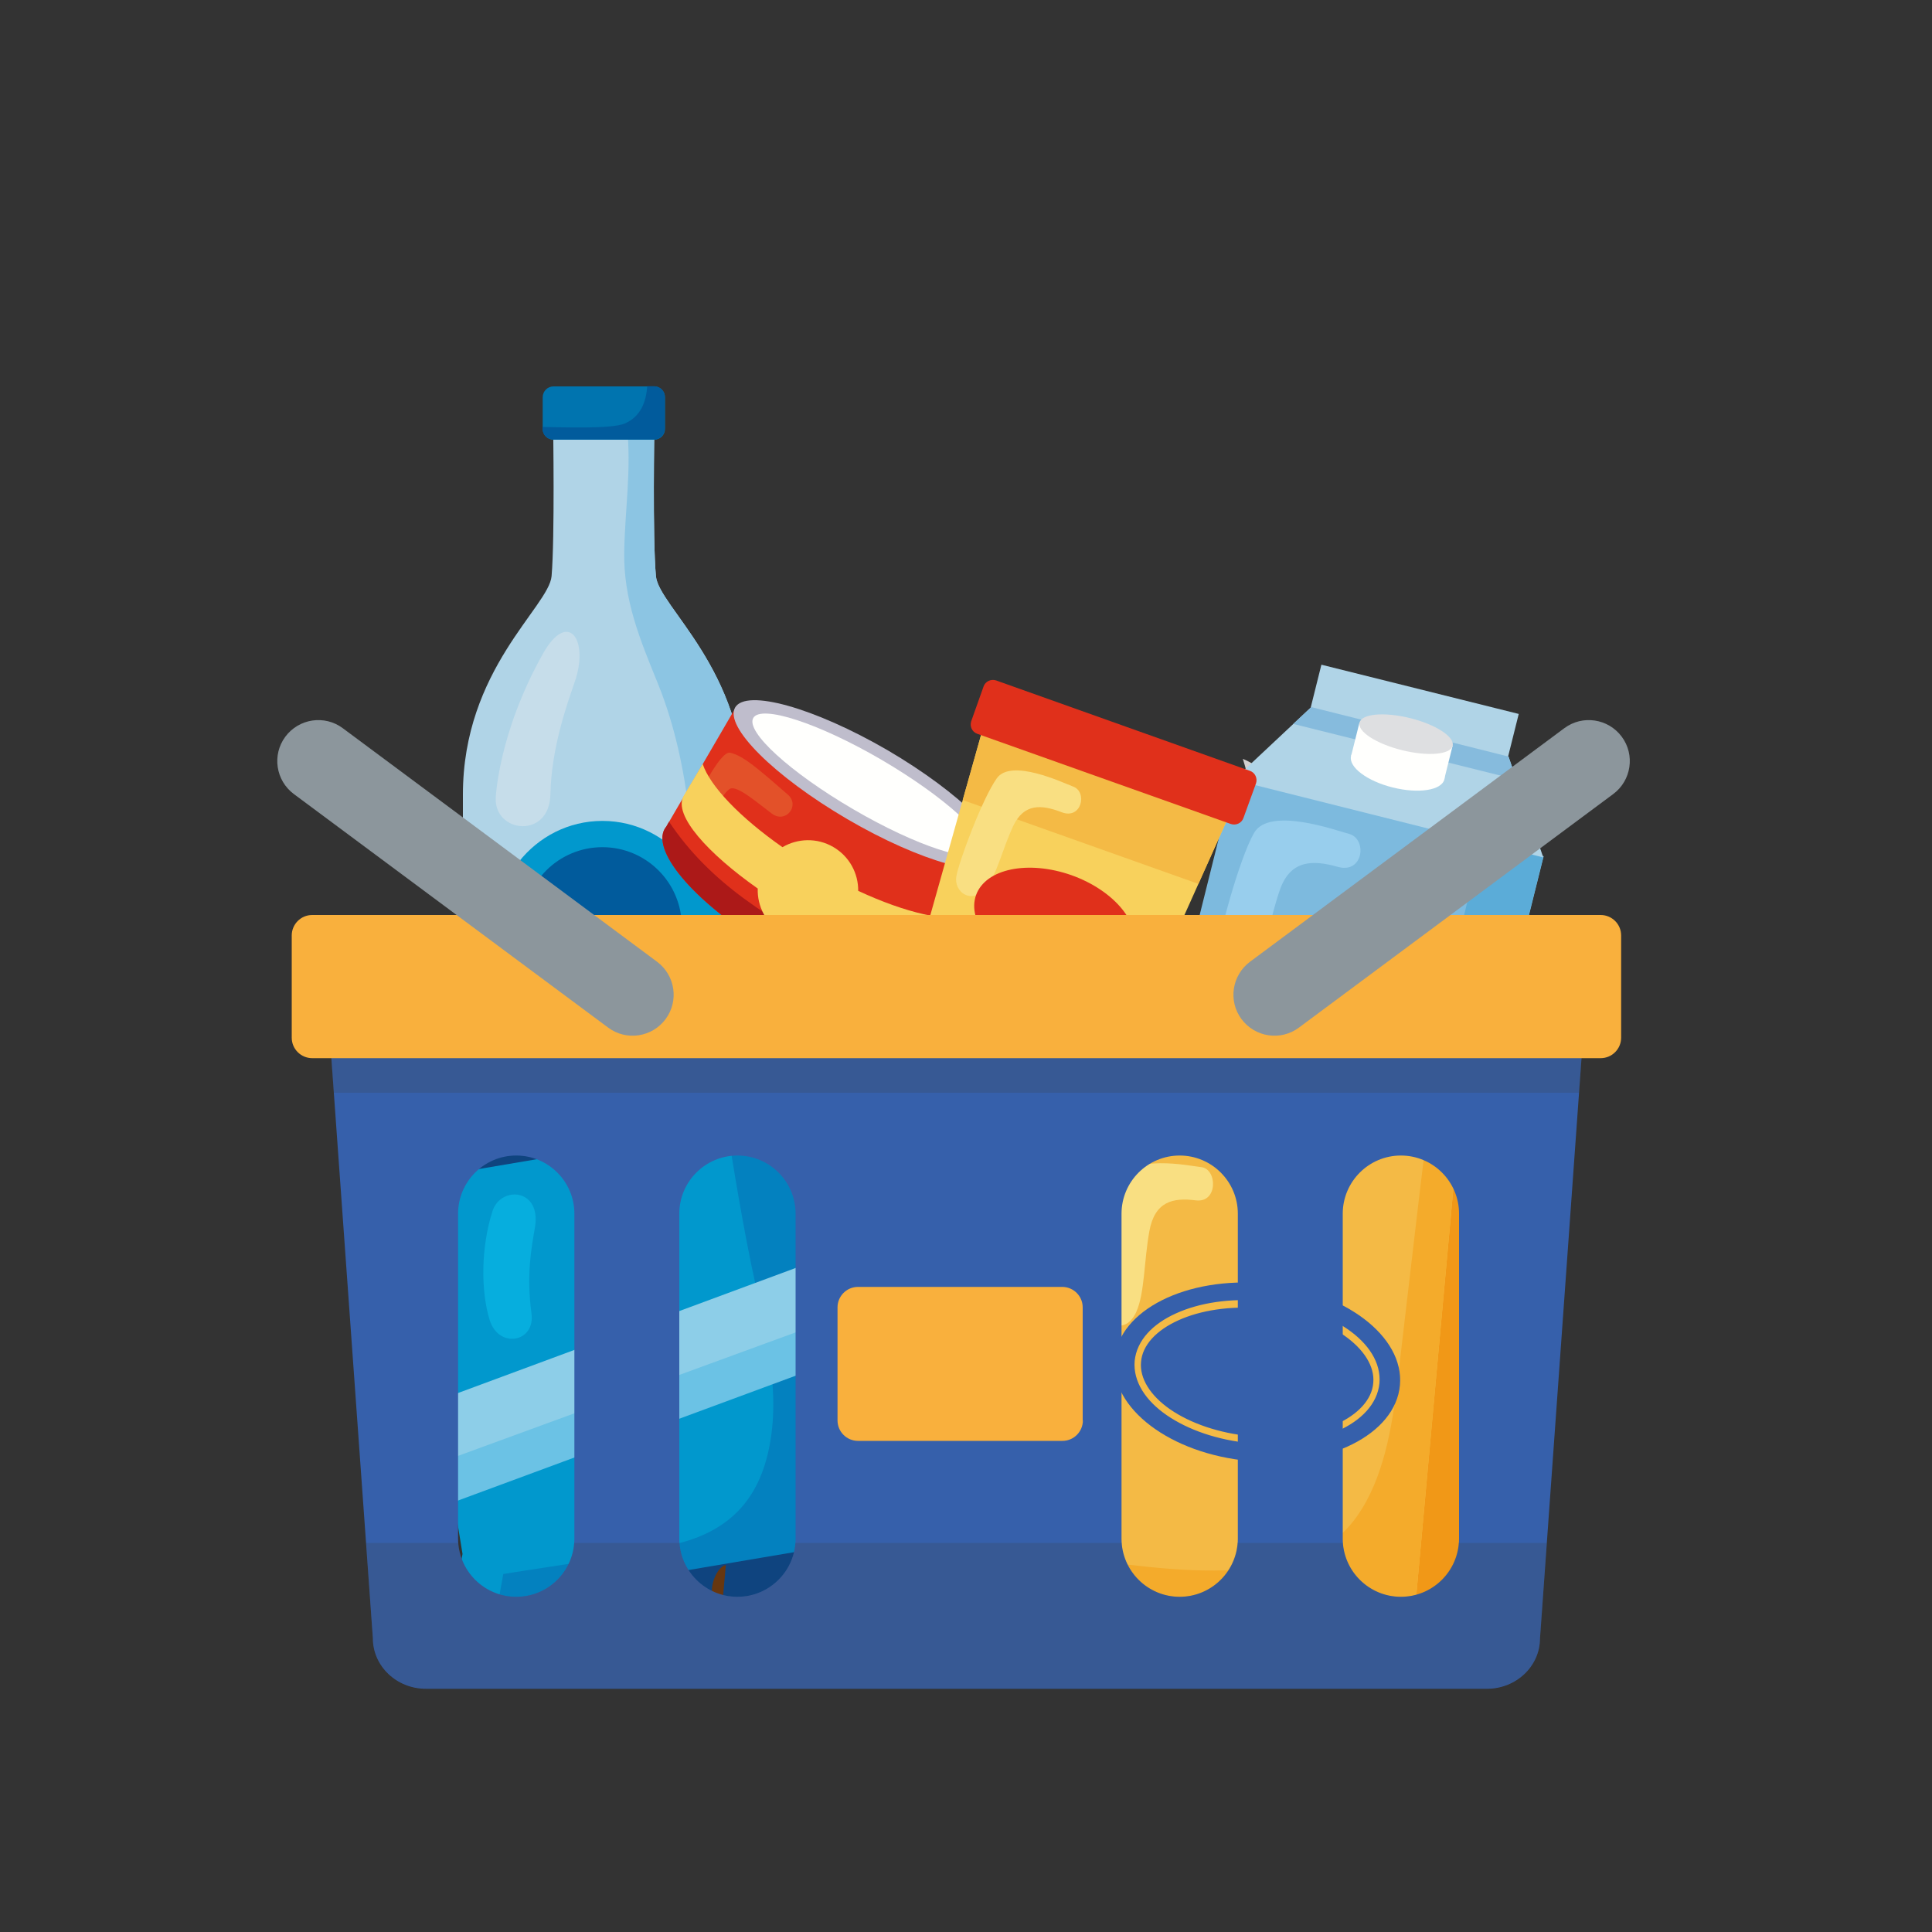 <?xml version="1.0" encoding="utf-8"?>
<!-- Generator: Adobe Illustrator 24.0.2, SVG Export Plug-In . SVG Version: 6.00 Build 0)  -->
<svg version="1.1" xmlns="http://www.w3.org/2000/svg" xmlns:xlink="http://www.w3.org/1999/xlink" x="0px" y="0px"
	 viewBox="0 0 100 100" style="enable-background:new 0 0 100 100;" xml:space="preserve">
<rect x="0" y="0" width="100" height="100" fill="#333333" stroke="none"/>
<style type="text/css">
	.st0{display:none;}
	.st1{display:inline;fill:none;stroke:#676767;stroke-width:0.2;stroke-miterlimit:10;}
	.st2{fill:#B0D4E7;}
	.st3{fill:#8CC5E3;}
	.st4{fill:#C6DDEA;}
	.st5{fill:#0074AF;}
	.st6{fill:#015B9C;}
	.st7{fill:#0198CD;}
	.st8{fill:#0381BF;}
	.st9{fill:#0F447F;}
	.st10{fill:#06AEDE;}
	.st11{fill:#8DCEE8;}
	.st12{fill:#6BC2E5;}
	.st13{fill:#673710;}
	.st14{fill:#D2CFCF;}
	.st15{fill:#E2E0E0;}
	.st16{fill:#7DBADE;}
	.st17{fill:#98CEED;}
	.st18{fill:#5BACD8;}
	.st19{fill:#86BBDD;}
	.st20{fill:#FFFFFD;}
	.st21{fill:#DEDFE1;}
	.st22{fill:#F4BA45;}
	.st23{fill:#F19817;}
	.st24{fill:#F4AB2B;}
	.st25{fill:#F9DF82;}
	.st26{fill:#3660AB;}
	.st27{fill:#E0301B;}
	.st28{fill:#AC1918;}
	.st29{fill:#BFBDCC;}
	.st30{fill:#E35129;}
	.st31{fill:#F8D15C;}
	.st32{opacity:0.2;fill:#3D3D3B;}
	.st33{fill:#F9B03D;}
	.st34{fill:#8C969C;}
</style>
<g id="REPERE" class="st0">
	<rect x="12.5" y="12.5" class="st1" width="75" height="75"/>
</g>
<g id="Calque_2">
	<g>
		<path class="st2" d="M33.95,29.82c-0.18-2.01-0.08-7.72-0.08-7.72h-5.24c0,0,0.09,5.71-0.08,7.72c-0.14,1.59-4.59,4.83-4.59,11.31
			v18.23c0,1.25,1.01,2.26,2.26,2.26h10.07c1.24,0,2.26-1.01,2.26-2.26V41.13C38.53,34.64,34.09,31.4,33.95,29.82z"/>
		<path class="st3" d="M33.95,29.82c-0.18-2.01-0.08-7.72-0.08-7.72h-1.42c0.24,2.16-0.1,4.26-0.14,6.43
			c-0.05,2.52,0.82,4.58,1.75,6.87c1.73,4.29,1.92,9.12,1.99,13.71c0.04,3.06,0.75,8.29-3.48,8.62c-2.03,0.16-4.1,0.04-6.13,0.07
			c-0.82,0.01-1.65,0.02-2.47,0.03v1.53c0,1.25,1.01,2.26,2.26,2.26h10.07c1.24,0,2.26-1.01,2.26-2.26V41.13
			C38.53,34.64,34.09,31.4,33.95,29.82z"/>
		<path class="st4" d="M25.66,41.29c0,0,0.13-3.33,2.44-7.45c1.29-2.3,2.42-0.75,1.64,1.48c-0.43,1.24-1.2,3.43-1.25,5.78
			C28.45,43.45,25.57,43.12,25.66,41.29z"/>
		<path class="st5" d="M34.42,22.2c0,0.31-0.25,0.56-0.56,0.56h-5.21c-0.31,0-0.56-0.25-0.56-0.56v-1.64c0-0.31,0.25-0.56,0.56-0.56
			h5.21c0.31,0,0.56,0.25,0.56,0.56V22.2z"/>
		<path class="st6" d="M33.85,19.99H33.5c-0.06,0.83-0.34,1.57-1.16,1.93c-0.69,0.3-3.34,0.19-4.26,0.18v0.09
			c0,0.31,0.25,0.56,0.56,0.56h5.21c0.31,0,0.56-0.25,0.56-0.56v-1.64C34.42,20.24,34.16,19.99,33.85,19.99z"/>
		<path class="st7" d="M38.54,44.6h-3.04c-1-1.28-2.56-2.11-4.32-2.11c-1.76,0-3.31,0.83-4.32,2.11h-2.93v6.72h2.93
			c1,1.28,2.56,2.11,4.32,2.11c1.76,0,3.31-0.83,4.32-2.11h3.04V44.6z"/>
		<path class="st6" d="M35.29,47.96c0,2.27-1.84,4.11-4.11,4.11c-2.27,0-4.11-1.84-4.11-4.11c0-2.27,1.84-4.11,4.11-4.11
			C33.45,43.85,35.29,45.69,35.29,47.96z"/>
		<polygon class="st7" points="45.05,81.1 23.15,84.8 23.94,80.43 21.16,63.43 18.83,59.23 40.73,55.53 39.69,60.59 42.59,77.17 		
			"/>
		<path class="st8" d="M42,60.59l1.03-5.06l-5.7,0.96c0.48,2.97,0.94,5.95,1.54,8.89c0.6,2.93,1.5,6.1,1.02,9.11
			c-0.46,2.94-1.99,4.74-4.93,5.43c-2.92,0.69-5.94,1.07-8.91,1.55l-0.6,3.32l21.9-3.7l-2.46-3.93L42,60.59z"/>
		<polygon class="st9" points="42.67,57.48 43.06,55.45 21.09,59.17 22.06,60.97 		"/>
		<polygon class="st9" points="25.74,82.94 25.41,84.86 47.4,81.15 46.36,79.45 		"/>
		<path class="st10" d="M25.34,68.31c-0.45-1.48-0.46-3.7,0.15-5.62c0.42-1.32,2.54-1.19,2.2,0.83c-0.19,1.12-0.45,2.45-0.18,4.47
			C27.71,69.49,25.8,69.83,25.34,68.31z"/>
		<polygon class="st11" points="43,70.31 42.02,65.32 22.31,72.62 23.2,77.63 		"/>
		<polygon class="st12" points="22.85,75.67 23.24,77.84 43.04,70.52 42.64,68.43 		"/>
		<path class="st13" d="M37.57,81c-0.49,0.12-0.81,1.1-0.7,1.49c0.09,0.32,0.26,0.61,0.49,0.85"/>
		<path class="st13" d="M31.58,84.99c0.01,0.33,0.09,0.66,0.25,0.95c1-0.04,1.54-1.03,0.81-2.21
			C32.14,83.73,31.57,84.59,31.58,84.99z"/>
		<path class="st14" d="M64.33,39.28c1.25,3.92,0.63,9.15-3.46,8.43c0.64,0.67,1.45,1.08,2.34,1.08c2.06,0,3.85-1.98,3.85-4.86
			C67.06,41.56,65.84,39.9,64.33,39.28z"/>
		<path class="st15" d="M75.36,44.1c0,2.69-1.67,4.87-3.73,4.87c-2.06,0-3.73-2.18-3.73-4.87s1.67-4.87,3.73-4.87
			C73.69,39.23,75.36,41.41,75.36,44.1z"/>
		<path class="st14" d="M72.75,39.45c1.25,3.92,0.63,9.15-3.46,8.43c0.64,0.67,1.45,1.08,2.34,1.08c2.06,0,3.85-1.98,3.85-4.86
			C75.47,41.73,74.26,40.07,72.75,39.45z"/>
		<path class="st16" d="M63.85,40.32l-5.81,23.3c-0.1,0.43,0.15,0.85,0.58,0.96l14.51,3.62c0.42,0.11,0.85-0.15,0.96-0.58l5.81-23.3
			L63.85,40.32z"/>
		<path class="st17" d="M64.88,50.18c0.64-0.91,0.83-2.6,1.37-4.13c0.54-1.53,1.67-1.56,3-1.18c1.33,0.37,1.53-1.46,0.57-1.71
			c-0.65-0.17-4.11-1.43-4.91-0.05c-0.79,1.39-1.88,5.49-1.96,6.48C62.87,50.6,64.06,51.34,64.88,50.18z"/>
		
			<rect x="72.09" y="31.52" transform="matrix(0.242 -0.97 0.97 0.242 19.816 98.945)" class="st2" width="2.31" height="10.53"/>
		<path class="st18" d="M76.65,43.52c-0.42,2.29-3.11,13.22-4.34,16.14c-1.11,2.62-2.54,3.96-5.41,3.56
			c-2.78-0.38-5.54-1.22-8.28-1.95l-0.59,2.35c-0.1,0.43,0.15,0.85,0.58,0.96l14.51,3.62c0.42,0.11,0.85-0.15,0.96-0.58l5.81-23.3
			L76.65,43.52z"/>
		<polygon class="st2" points="79.88,44.38 63.86,40.36 67.87,36.6 78.08,39.16 		"/>
		<polygon class="st19" points="78.49,40.35 78.08,39.16 67.87,36.6 66.94,37.47 		"/>
		<path class="st20" d="M74.76,40.34c-0.14,0.57-1.34,0.75-2.67,0.42c-1.33-0.33-2.3-1.06-2.16-1.63c0.14-0.56,1.34-0.75,2.67-0.42
			C73.94,39.05,74.9,39.77,74.76,40.34z"/>
		
			<rect x="71.68" y="36.36" transform="matrix(0.242 -0.97 0.97 0.242 17.32 99.852)" class="st20" width="1.78" height="4.97"/>
		<path class="st21" d="M75.19,38.6c-0.11,0.46-1.29,0.56-2.62,0.23c-1.33-0.33-2.32-0.97-2.2-1.43c0.11-0.46,1.29-0.56,2.62-0.23
			C74.32,37.5,75.3,38.14,75.19,38.6z"/>
		<path class="st2" d="M74.62,56.01c-0.82,3.27-4.06,5.28-7.24,4.48c-3.18-0.79-5.1-4.09-4.28-7.36c0.82-3.27,4.06-5.28,7.24-4.48
			C73.52,49.45,75.44,52.74,74.62,56.01z"/>
		<g>
			
				<rect x="52.67" y="61.84" transform="matrix(0.091 -0.996 0.996 0.091 -11.936 129.414)" class="st22" width="24.46" height="18.81"/>
			<polygon class="st23" points="75.37,59.92 73.15,84.3 75.9,83.21 78,60.16 			"/>
			<path class="st24" d="M73.72,59.77c-0.18,1.37-1.2,10.21-1.39,11.78c-0.28,2.35-0.72,4.97-2.07,6.9
				c-1.65,2.37-4.38,2.75-6.86,2.83c-2.95,0.09-5.87-0.44-8.79-0.75l-0.19,2.05l18.73,1.71l2.22-24.36L73.72,59.77z"/>
			<path class="st25" d="M58.82,67.89c0.43-0.97,0.39-2.61,0.67-4.16c0.28-1.55,1.23-1.75,2.4-1.6c1.17,0.15,1.12-1.64,0.28-1.72
				c-0.57-0.06-3.66-0.72-4.17,0.73c-0.51,1.45-0.93,5.54-0.88,6.5C57.16,68.6,58.27,69.12,58.82,67.89z"/>
			<path class="st26" d="M72.46,71.7c-0.23,2.54-3.72,4.29-7.8,3.92c-4.08-0.37-7.2-2.73-6.97-5.27c0.23-2.54,3.72-4.29,7.8-3.92
				C69.57,66.81,72.69,69.16,72.46,71.7z"/>
			<path class="st22" d="M71.24,71.59l-0.16-0.01c-0.07,0.86-0.78,1.63-1.93,2.15c-1.14,0.52-2.7,0.77-4.38,0.61
				c-1.68-0.15-3.17-0.68-4.2-1.39c-1.04-0.72-1.59-1.61-1.51-2.46c0.07-0.86,0.78-1.63,1.93-2.15c1.14-0.52,2.7-0.77,4.38-0.61
				c1.68,0.15,3.17,0.68,4.2,1.39c1.03,0.72,1.59,1.61,1.51,2.46L71.24,71.59l0.16,0.01c0.09-1.07-0.57-2.06-1.66-2.81
				c-1.09-0.75-2.61-1.29-4.34-1.45c-1.73-0.16-3.32,0.09-4.53,0.64c-1.2,0.54-2.03,1.39-2.14,2.46c-0.09,1.07,0.57,2.06,1.66,2.81
				c1.09,0.75,2.61,1.29,4.34,1.45c1.73,0.16,3.32-0.09,4.53-0.64c1.2-0.54,2.03-1.39,2.14-2.46L71.24,71.59z"/>
		</g>
		<g>
			<path class="st27" d="M51.81,44.54l-13.69-7.99l-3.63,6.23l-0.08,0.11c-0.72,1.24,1.76,4.03,5.54,6.23
				c3.78,2.21,7.43,2.99,8.15,1.76l0.04-0.08l0.01,0.01L51.81,44.54z"/>
			<path class="st28" d="M51.81,44.54l-0.74-0.43c-0.44,0.79-0.96,1.53-1.47,2.29c-0.56,0.84-1.04,1.83-1.77,2.55
				c-1.26,1.24-2.55,1.21-4.11,0.56c-1.82-0.75-3.62-1.84-5.21-3c-1.52-1.12-2.84-2.41-3.88-3.98l-0.14,0.25l-0.08,0.11
				c-0.72,1.24,1.76,4.03,5.54,6.23c3.78,2.21,7.43,2.99,8.15,1.76l0.04-0.08l0.01,0.01L51.81,44.54z"/>
			<path class="st29" d="M51.75,44.61c-0.57,0.98-4.11,0-7.89-2.21c-3.78-2.21-6.38-4.79-5.81-5.78c0.57-0.98,4.1,0.01,7.89,2.21
				C49.73,41.05,52.33,43.63,51.75,44.61z"/>
			<path class="st20" d="M50.83,44.07c-0.41,0.7-3.39-0.27-6.66-2.18c-3.27-1.91-5.59-4.02-5.18-4.73c0.41-0.7,3.39,0.27,6.66,2.18
				C48.92,41.26,51.24,43.37,50.83,44.07z"/>
			<path class="st30" d="M35.96,41.58c0,0,1.29-2.74,1.83-2.62c0.68,0.15,1.45,0.83,2.99,2.17c0.64,0.56-0.1,1.51-0.82,0.99
				c-0.71-0.53-1.79-1.47-2.16-1.3c-0.34,0.15-0.96,1.34-1.09,1.52C36.5,42.64,35.69,42.18,35.96,41.58z"/>
			<path class="st31" d="M44.42,46.11c0.01-0.9-0.45-1.78-1.29-2.27c-0.84-0.49-1.85-0.45-2.63,0.01c-2.2-1.54-3.75-3.16-4.13-4.31
				l-0.98,1.65c-0.58,1,1.3,3.02,3.83,4.8c-0.03,0.92,0.43,1.83,1.29,2.33c0.87,0.5,1.9,0.45,2.69-0.05
				c2.62,1.2,5.35,1.89,5.92,0.92l1.05-1.78C49.07,47.75,46.89,47.26,44.42,46.11z"/>
		</g>
		<g>
			<path class="st31" d="M50.89,37.65l-3.72,13.21c-0.36,1.19,0.18,2.21,1.23,2.58l7.03,2.5c1.05,0.37,2.12-0.21,2.58-1.23
				l5.62-12.53L50.89,37.65z"/>
			<path class="st22" d="M47.37,50.15l-0.2,0.71c-0.36,1.19,0.18,2.21,1.23,2.58l7.03,2.5c1.05,0.37,2.12-0.21,2.58-1.23l0.3-0.67
				L47.37,50.15z"/>
			<polygon class="st22" points="62.03,45.75 63.63,42.18 50.89,37.65 49.83,41.41 			"/>
			<path class="st27" d="M64.36,42.34c-0.09,0.26-0.38,0.4-0.65,0.31l-13.13-4.67c-0.26-0.09-0.4-0.38-0.31-0.65l0.64-1.8
				c0.09-0.26,0.38-0.4,0.65-0.31L64.7,39.9c0.26,0.09,0.4,0.38,0.31,0.65L64.36,42.34z"/>
			<path class="st25" d="M51.01,45.98c0.59-0.68,0.87-2.03,1.43-3.22c0.56-1.19,1.47-1.12,2.51-0.72c1.04,0.4,1.35-1.06,0.59-1.33
				c-0.51-0.19-3.21-1.48-3.95-0.42c-0.75,1.06-1.95,4.28-2.09,5.07C49.36,46.15,50.27,46.85,51.01,45.98z"/>
			<path class="st27" d="M58.64,49.22c-0.49,1.36-2.7,1.82-4.94,1.03c-2.24-0.8-3.67-2.55-3.18-3.92c0.49-1.37,2.7-1.82,4.94-1.03
				C57.7,46.1,59.13,47.85,58.64,49.22z"/>
		</g>
		<path class="st26" d="M17.04,53.22L19.3,84.8c0,1.44,1.23,2.61,2.75,2.61h54.91c1.52,0,2.75-1.17,2.75-2.61l2.26-31.58H17.04z
			 M29.73,79.64c0,1.66-1.35,3.01-3.01,3.01c-1.66,0-3.01-1.35-3.01-3.01V62.82c0-1.66,1.35-3.01,3.01-3.01
			c1.66,0,3.01,1.35,3.01,3.01V79.64z M41.18,79.64c0,1.66-1.35,3.01-3.01,3.01c-1.66,0-3.01-1.35-3.01-3.01V62.82
			c0-1.66,1.35-3.01,3.01-3.01c1.66,0,3.01,1.35,3.01,3.01V79.64z M64.07,79.64c0,1.66-1.35,3.01-3.01,3.01
			c-1.66,0-3.01-1.35-3.01-3.01V62.82c0-1.66,1.35-3.01,3.01-3.01c1.66,0,3.01,1.35,3.01,3.01V79.64z M75.52,79.64
			c0,1.66-1.35,3.01-3.01,3.01c-1.66,0-3.01-1.35-3.01-3.01V62.82c0-1.66,1.35-3.01,3.01-3.01c1.66,0,3.01,1.35,3.01,3.01V79.64z"/>
		<polygon class="st32" points="81.74,56.56 81.97,53.22 17.04,53.22 17.27,56.56 		"/>
		<path class="st33" d="M83.91,53.71c0,0.58-0.47,1.06-1.06,1.06H16.16c-0.58,0-1.06-0.47-1.06-1.06v-5.29
			c0-0.58,0.47-1.06,1.06-1.06h66.69c0.58,0,1.06,0.47,1.06,1.06V53.71z"/>
		<path class="st33" d="M56.05,73.52c0,0.58-0.47,1.06-1.06,1.06H44.41c-0.58,0-1.06-0.47-1.06-1.06v-5.85
			c0-0.58,0.47-1.06,1.06-1.06h10.57c0.58,0,1.06,0.47,1.06,1.06V73.52z"/>
		<path class="st32" d="M75.5,79.86c-0.11,1.56-1.41,2.79-3,2.79c-1.59,0-2.89-1.23-3-2.79h-5.45c-0.11,1.56-1.41,2.79-3,2.79
			c-1.59,0-2.89-1.23-3-2.79H41.17c-0.11,1.56-1.41,2.79-3,2.79c-1.59,0-2.89-1.23-3-2.79h-5.45c-0.11,1.56-1.41,2.79-3,2.79
			c-1.59,0-2.89-1.23-3-2.79h-4.77l0.35,4.93c0,1.44,1.23,2.61,2.75,2.61h54.91c1.52,0,2.75-1.17,2.75-2.61l0.35-4.93H75.5z"/>
		<path class="st34" d="M34.01,49.78c0.94,0.7,1.14,2.03,0.44,2.97c-0.7,0.94-2.03,1.14-2.97,0.44L15.21,41.1
			c-0.94-0.7-1.14-2.03-0.44-2.97c0.7-0.94,2.03-1.14,2.97-0.44L34.01,49.78z"/>
		<path class="st34" d="M64.7,49.78c-0.94,0.7-1.14,2.03-0.44,2.97c0.7,0.94,2.03,1.14,2.97,0.44L83.5,41.1
			c0.94-0.7,1.14-2.03,0.44-2.97c-0.7-0.94-2.03-1.14-2.97-0.44L64.7,49.78z"/>
	</g>
</g>
<g id="Calque_3">
</g>
<g id="Calque_4">
</g>
<g id="Calque_5">
</g>
<g id="Calque_6">
</g>
</svg>
